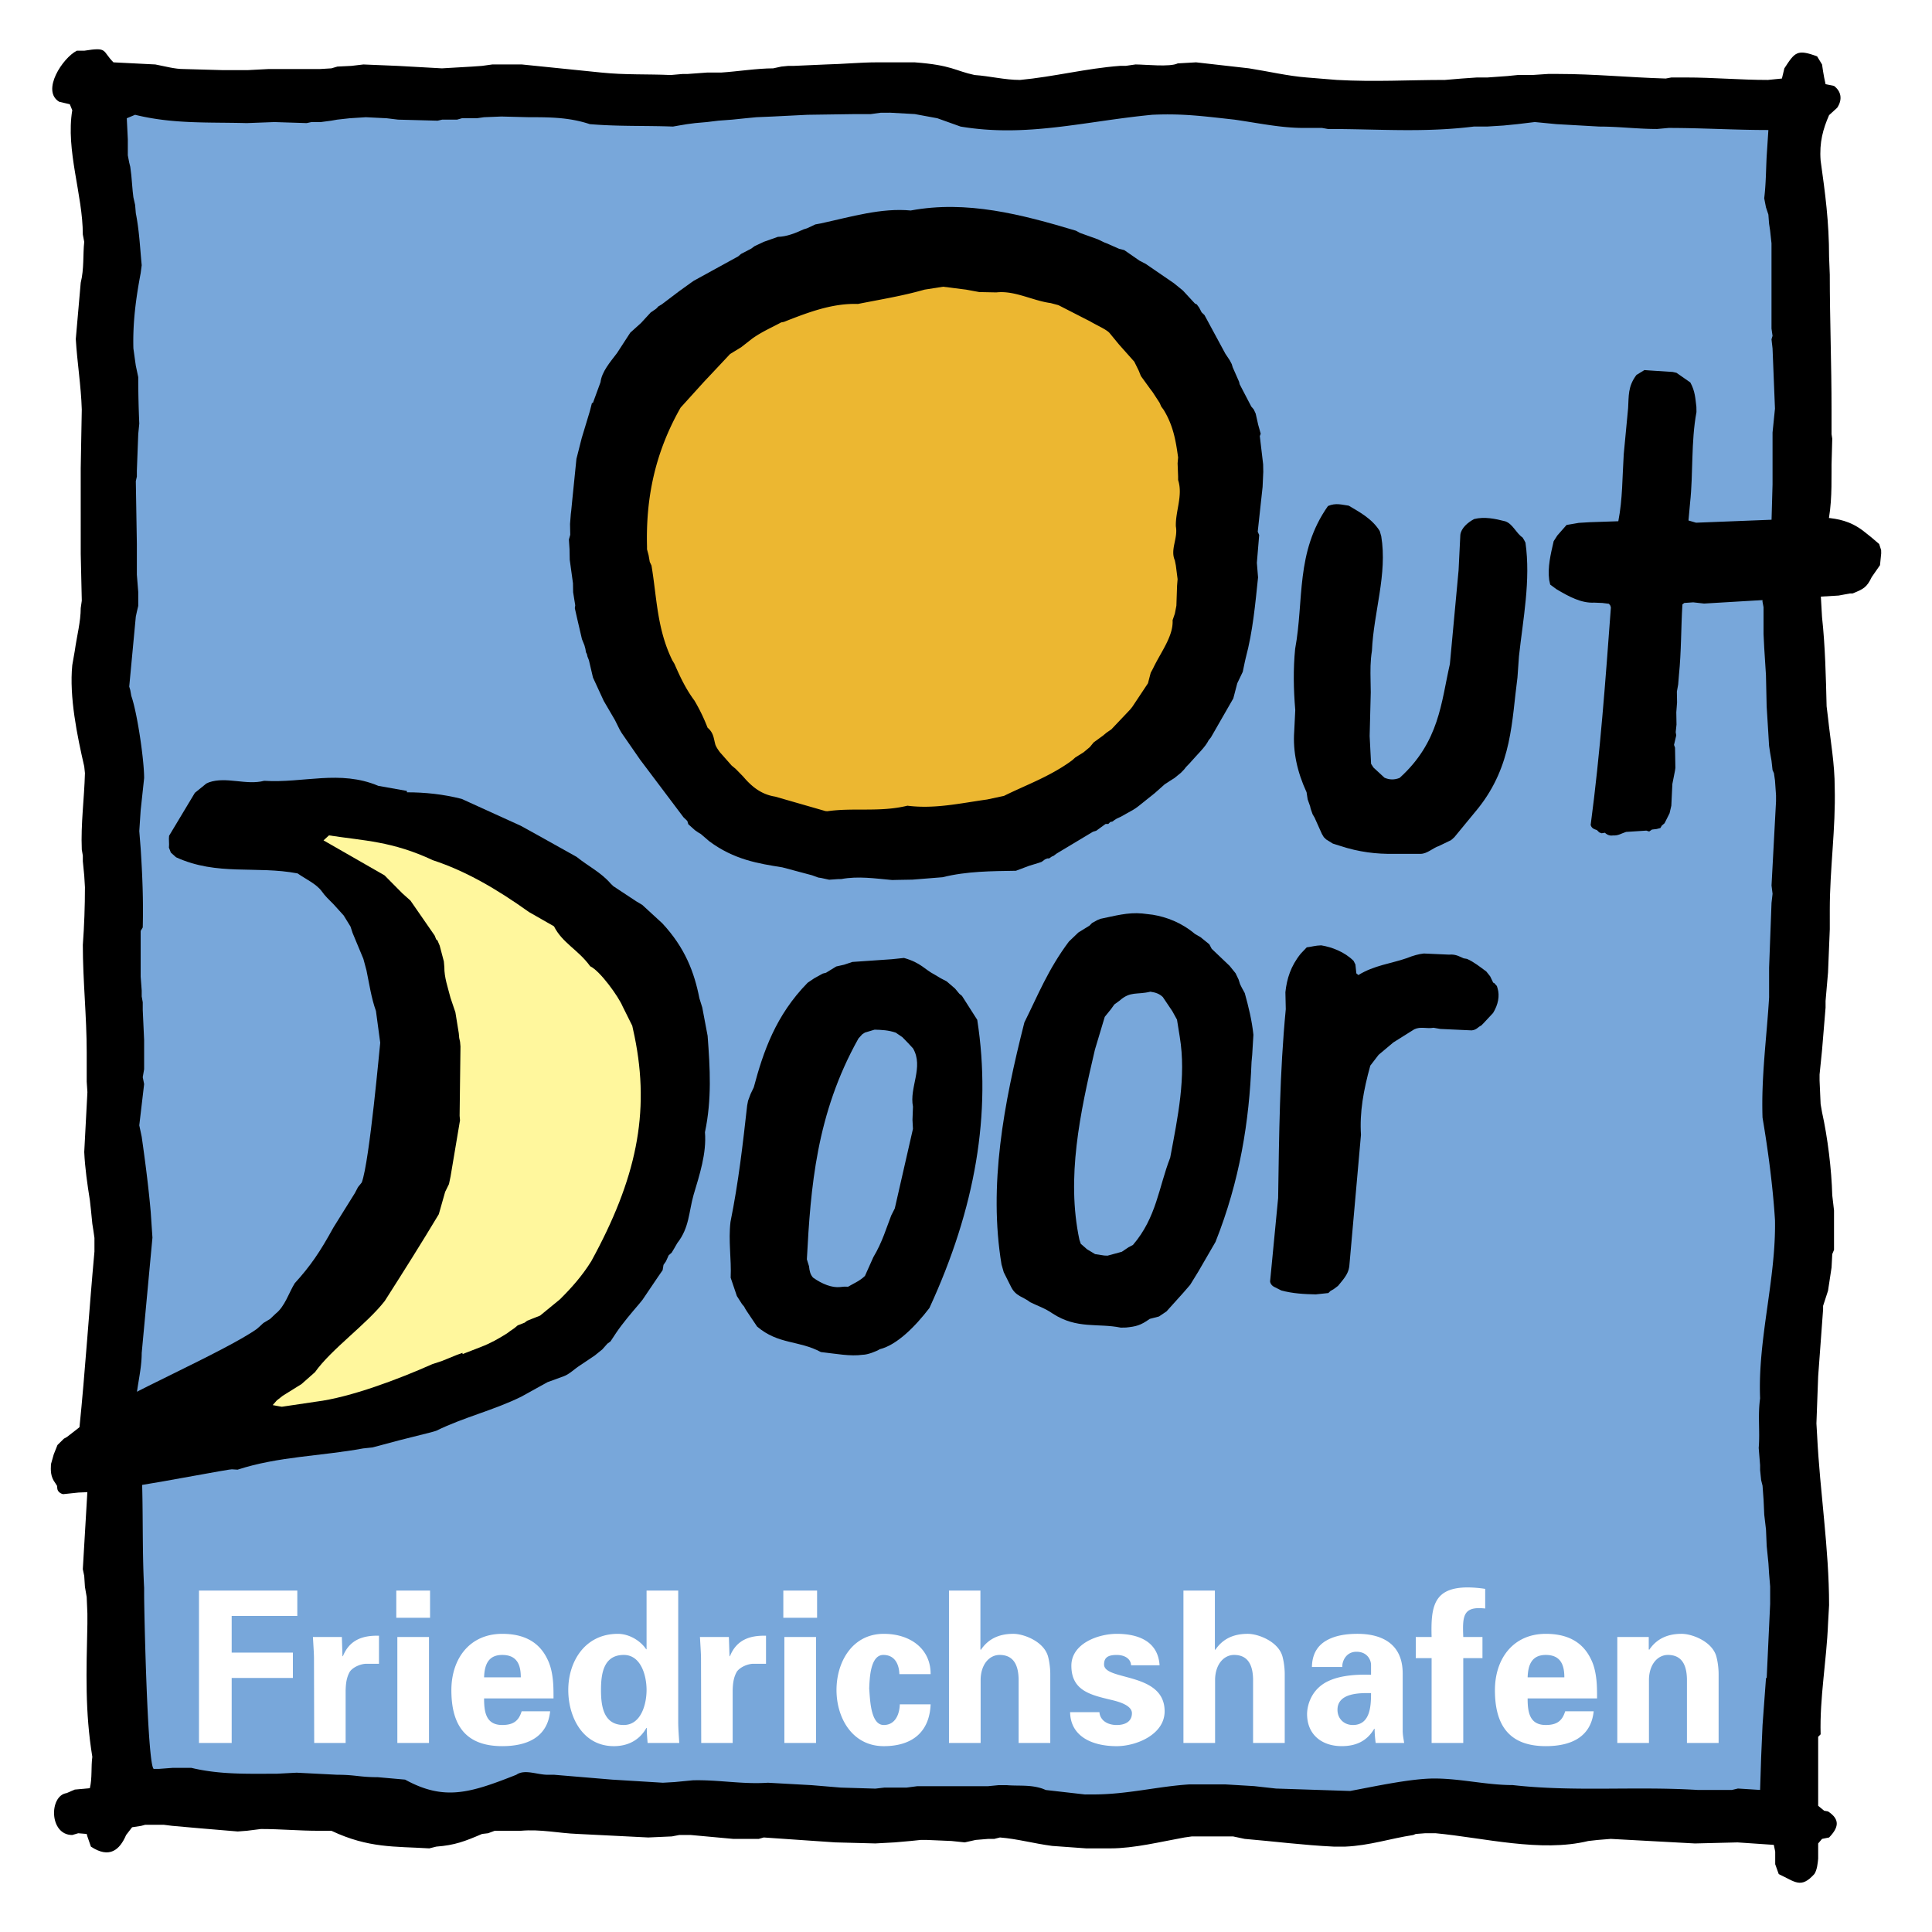 <svg xmlns="http://www.w3.org/2000/svg" width="2500" height="2500" viewBox="0 0 192.756 192.756"><g fill-rule="evenodd" clip-rule="evenodd"><path fill="#fff" d="M0 0h192.756v192.756H0V0z"/><path d="M177.465 186.979l-.352-.984v-1.264l-.141-.668-3.617-.246-4.25.105-8.396-.455-1.299.105-.947.105c-4.742 1.158-10.398-.316-15.211-.773h-1.088l-.914.07-.246.105c-2.318.352-4.355 1.053-6.779 1.158h-1.158c-2.986-.141-6.008-.527-8.887-.771l-1.16-.246h-4.109l-.738.105c-2.354.422-5.023 1.088-7.377 1.088h-2.424l-3.406-.246c-1.861-.246-3.443-.701-5.199-.842l-.562.141h-.596l-1.266.105-1.088.244-1.334-.139-2.459-.105h-.597l-1.019.105-1.581.139-1.932.105-4.004-.105-7.131-.49-.492.141h-2.564l-4.215-.387h-1.16l-.737.141-2.354.105-7.025-.352c-1.932-.07-3.688-.492-5.69-.316h-2.6l-.667.246-.597.07c-1.721.736-2.705 1.123-4.566 1.264l-.703.176c-3.442-.211-6.042 0-9.765-1.756h-1.266c-2.002 0-3.758-.176-5.761-.176l-1.405.176-.914.07-3.758-.316-2.775-.246-.843-.105H14.48l-.386.105-.914.141-.597.773c-.633 1.475-1.651 2.389-3.513 1.158l-.352-1.018-.07-.246-.843-.07-.597.176c-2.318 0-2.318-3.934-.562-4.18l.562-.246.246-.105 1.511-.141c.246-1.02.105-2.107.246-3.127-.738-4.531-.597-8.395-.492-13.277v-1.02l-.07-1.65-.176-1.018-.07-1.09-.141-.668.457-7.762v-.844l-.07-.912-.176-.844-.07-.844-.141-.562-.104-.455-.106-.562-.141-1.193c.597-5.832.984-11.979 1.511-17.705v-1.369l-.105-.738-.106-.667-.14-1.404-.105-.947c-.246-1.547-.492-3.232-.562-4.812l.316-5.973-.07-1.053v-2.951c0-3.549-.387-7.131-.387-10.678.141-1.896.211-3.899.211-5.76l-.07-1.159-.141-1.44v-.562l-.104-.598c-.106-2.599.245-5.022.315-7.622l-.07-.667c-.702-3.056-1.51-6.955-1.194-10.116l.246-1.405c.211-1.511.597-2.916.597-4.286l.106-.737-.106-4.672V46.72l.106-5.866c-.071-2.353-.457-4.672-.598-7.025l.492-5.62c.351-1.406.21-2.811.351-4.075l-.141-.738c0-3.97-1.721-8.395-1.053-12.4l-.247-.596-1.053-.246c-1.827-1.089.35-4.391 1.756-5.094h.737c2.389-.386 1.757 0 2.916 1.16l4.181.211c1.088.21 1.932.457 2.845.457l3.759.105h2.669l2.002-.105h5.128l1.159-.07.597-.176 1.406-.07 1.194-.141 3.407.141 4.426.246 3.021-.176.983-.07 1.019-.141H52.065l7.938.808c2.354.246 4.602.141 6.92.246l1.195-.105h.491l1.932-.141h1.405c1.615-.105 3.618-.421 5.198-.421l.808-.176.703-.07h.562l3.197-.141c1.651-.035 3.442-.211 5.023-.211h3.829c3.723.281 4.004.843 5.971 1.264 1.512.105 3.021.492 4.531.492 3.373-.316 6.639-1.159 9.977-1.405h.562l.982-.141c.984 0 3.443.281 4.215-.106l1.828-.105 5.268.597c2.002.316 3.936.772 5.762.913l3.02.246c3.83.21 7.166 0 10.785 0l1.686-.141 1.51-.105h1.055l1.967-.141 1.053-.105h1.441l1.58-.105h.984c3.617 0 7.131.351 10.748.457l.562-.105h1.439c2.811 0 5.41.246 8.186.246l1.404-.141.246-1.019c1.053-1.616 1.264-1.932 3.266-1.194l.492.808.105.702.105.597.141.668.844.175c.701.528.877 1.335.316 2.178l-.809.738c-.598 1.37-.984 2.704-.844 4.531.457 3.267.844 6.112.844 9.625l.07 1.757c0 4.391.176 8.992.176 13.453V43.313l.07.456-.07 2.6v.667c0 2.002 0 4.11-.598 6.112-.598 2.88-.633 3.021-.492 5.971l.141 2.459c.316 2.845.387 6.042.457 8.887l.141 1.159c.246 2.318.668 4.566.668 6.955.105 4.074-.492 8.079-.492 12.188V92.7l-.176 4.319-.246 2.846v.668l-.352 4.25-.246 2.424v.598l.105 2.354.141.807c.562 2.529.949 5.691 1.02 8.291l.176 1.51v3.933l-.176.422-.07 1.334-.352 2.318-.492 1.512v.352l-.492 6.674-.174 4.707.068 1.158c.281 5.691 1.195 11.311 1.195 16.967l-.105 1.861c-.141 3.652-.844 7.412-.738 11.029l-.246.246v6.884l.598.492.387.07c1.23.807 1.055 1.615.105 2.6l-.703.141-.387.455v1.512c-.033.385-.105 1.158-.387 1.545-1.334 1.476-1.897.773-3.547 0z"/><path d="M108.287 179.039l-3.941-.449-.346-.139c-1.244-.414-2.387-.242-3.562-.346h-.795l-1.072.104H91.518l-1.071.139h-2.213l-.899.104-3.458-.104-2.905-.242-4.356-.242c-2.559.174-4.944-.311-7.503-.242l-1.798.174-1.176.068-5.082-.311-5.774-.484h-.657c-1.037 0-2.282-.588-3.112 0-4.633 1.832-7.191 2.627-11.098.484l-2.732-.242c-1.832 0-2.213-.242-4.045-.242l-4.045-.207-1.971.104c-2.87 0-5.67.104-8.541-.588H17.25l-1.384.104h-.483c-.657.381-1.003-15.766-1.003-17.391v-.658c-.311-5.705.139-12.203-.83-17.668-.069-1.971.588-3.803.588-5.773l1.072-11.514-.173-2.559c-.208-2.42-.553-5.082-.899-7.502l-.242-1.141.484-4.115-.138-.691.138-.795v-2.905l-.138-3.008V100l-.104-.588v-.588l-.104-1.383v-4.563l.208-.346c.069-2.697-.035-5.221-.208-7.883l-.138-1.729.138-2.074.346-3.215c0-1.833-.691-6.535-1.279-8.195l-.104-.587-.104-.346.657-6.984.104-.484.139-.587v-1.383l-.139-1.729v-3.077l-.104-6.258.104-.45v-.587l.139-3.666.103-1.037a103.784 103.784 0 0 1-.103-4.633l-.139-.656-.104-.485-.069-.484-.173-1.245c-.069-2.559.242-4.944.726-7.503l.104-.795c-.172-1.763-.242-3.457-.588-5.186l-.069-.831-.173-.76-.069-.588-.139-1.625-.104-.83-.104-.415-.139-.726V13.908l-.104-2.109.83-.347c3.769.934 7.33.727 11.133.83l2.766-.104 3.215.104.484-.104h.933l1.038-.138.588-.104 1.245-.138 1.625-.104 2.075.104 1.141.138 3.942.104.449-.104H45.6l.484-.138h1.486l.727-.104 1.729-.069 2.731.069c2.04 0 4.011 0 6.085.691 2.87.242 5.567.138 8.298.242l.587-.104.83-.138.795-.104 1.175-.104 1.142-.138 1.382-.104 1.349-.138 1.072-.104 1.625-.069 3.458-.173 4.806-.069h1.521l1.002-.138H88.817l2.455.138 2.247.416 2.317.829c6.603 1.106 12.308-.519 19.119-1.176 3.078-.138 5.049.139 8.195.484 2.42.346 4.633.83 6.914.83h1.834l.588.104c5.117 0 9.508.38 14.555-.242h1.314l1.66-.104 1.383-.138 1.729-.208 2.145.208 4.287.242c1.971 0 3.803.242 5.773.242l1.141-.104c3.354 0 6.57.207 9.959.207l-.174 2.663c-.068 1.348-.068 2.731-.242 4.149l.174.898.242.726.068.899.104.691.139 1.279v8.505l.104.726-.104.346.104.899.242 6.016-.242 2.386v5.186l-.104 3.699-.242.104-.068 2.455-.242 1.003c-.346 1.521-.346 3.008-.346 4.425l.104.553v2.662l.068 1.384.174 2.731.068 3.111.174 2.801.068 1.141.104.691.139.795.104.934.139.311.104.726.104 1.487v.588l-.449 8.402.104.83-.104.899-.242 6.465V99.511c-.242 4.012-.795 7.953-.656 11.998.553 3.25 1.037 6.914 1.244 10.234.104 5.912-1.729 11.859-1.486 17.771-.242 1.729 0 3.285-.139 4.945l.139 1.729v.482l.104 1.004.139.553.104 1.418.068 1.486.174 1.486.068 1.625.174 1.73.068 1.07.104 1.246V160.016l-.346 7.398h-.068l-.346 4.703-.139 3.215-.104 3.25-2.213-.139-.588.139H169.348c-6.328-.381-12.275.207-18.43-.484-2.627 0-5.186-.656-7.814-.656-2.35 0-5.98.795-8.4 1.244l-7.4-.242-2.178-.242-2.869-.172h-3.596c-3.217.207-6.189 1.002-9.578 1.002h-.796v.007z" fill="#78a7da"/><path d="M160.121 83.083l-.326.053-.238-.09-.238-.231c-.283-.089-.52-.178-.619-.505.955-7.159 1.484-14.498 2.018-21.696l-.051-.188-.145-.186-.658-.082-.799-.033c-1.314.07-2.549-.613-3.783-1.343l-.619-.459-.102-.468c-.164-1.266.143-2.54.449-3.861l.365-.569.461-.525.461-.524 1.219-.209 1.08-.066 2.863-.097c.432-2.216.395-4.377.541-6.682l.438-4.612c.072-1.176-.039-2.16.834-3.303l.791-.484.518.038 2.305.148.377.087 1.381.962c.484.884.496 1.589.605 2.433l.008.517c-.557 3.017-.314 6.114-.639 9.079l-.158 1.741.756.222 12.912-.507c1.271.119 2.449.333 3.734 1.297l.811.644.811.691.197.607.006.329-.119 1.176-.826 1.189c-.498 1.042-.824 1.189-1.896 1.631l-.283.004-1.123.208-13.424.798-1.084-.122-.891.062-.186.144c-.146 2.399-.105 4.7-.348 7.054l-.076.941-.129.707.018 1.08-.076.988.021 1.222-.08.752.053.328-.221.944.1.28.014.751.008.47.014.798-.041.283-.26 1.32-.104 2.163-.174.755-.5.996-.277.24-.137.237-.375.101-.469.055-.277.193-.285-.089-2.02.13c-.467.149-.791.39-1.309.352-.28.051-.564-.038-.804-.269zm-21.012 2.105c-1.785.031-3.527-.173-5.418-.799l-.709-.222-.664-.411-.24-.231-.193-.325-.732-1.632-.193-.326-.197-.56-.051-.235-.248-.7-.107-.703c-.926-2.004-1.385-4.064-1.232-6.087l.104-2.116c-.176-2.064-.211-4.083-.012-6.108.9-4.855.02-9.632 3.275-14.247.793-.343 1.406-.119 2.066-.036.996.593 2.324 1.275 3.098 2.531l.15.514c.631 3.795-.76 7.578-.928 11.434-.17 1.037-.154 1.977-.137 2.963l.006.376.014.798-.111 4.372.143 2.77.24.372 1.1 1.014c.521.226.99.218 1.504.021 3.979-3.593 4.145-7.543 5.018-11.364l.869-9.366.174-3.527c.082-.659.73-1.234 1.383-1.574 1.029-.253 2.066-.036 3.105.228.756.269 1.053 1.156 1.719 1.614l.145.232.146.28c.535 3.75-.242 7.616-.648 11.334l-.15 2.117c-.582 4.333-.506 8.749-3.908 13.036l-2.393 2.908-.324.288-1.211.584c-.607.199-1.16.772-1.818.783h-2.635zm-56.384 2.581l-.802-.174-.283-.042-.615-.225-2.974-.793c-2.403-.381-4.806-.762-7.281-2.598l-.858-.737-.237-.137-.333-.229-.668-.599-.1-.327-.382-.369-4.33-5.751-1.831-2.646-.193-.326-.487-.978-1.114-1.907-1.075-2.331-.406-1.731-.147-.373-.051-.234-.097-.186-.053-.329-.101-.374-.246-.606-.152-.655-.305-1.311-.254-1.123.042-.283-.211-1.312-.007-.423-.008-.47-.323-2.343-.019-1.034-.064-.985.133-.472-.009-.471-.011-.61.077-.988.041-.33.12-1.223.401-3.954.527-2.077.8-2.645.22-.85.094-.001.763-2.081c.123-1.036.952-1.99 1.641-2.895l1.327-2.043 1.064-.958.968-1.051.557-.385.231-.239.326-.193 1.716-1.298 1.206-.867.279-.193 4.421-2.427.278-.24 1.024-.534.325-.241.932-.438 1.401-.495c.846-.014 1.732-.359 2.571-.749l.327-.1.839-.391.562-.104c3.042-.664 6.035-1.562 8.952-1.284 5.573-1.037 11.002.372 16.48 2.015l.426.228 1.75.627.662.317.238.09 1.23.542.52.132 1.521 1.054.615.318 2.807 1.924.906.736 1.197 1.295.189.09.24.324.242.466.287.277 2.088 3.863.434.65.195.372.1.327.637 1.446.051.234 1.166 2.235.24.278.195.419.254 1.123.25.889-.09.236.332 2.813.014.751-.068 1.505-.486 4.472.146.327-.232 2.775.119 1.455c-.283 2.684-.518 5.366-1.223 8.009l-.088.377-.217 1.038-.545 1.137-.396 1.511-2.234 3.892-.23.286c-.316.664-1.057 1.334-1.932 2.336l-.324.334-.184.238-.322.334-.648.528-.465.291-.512.337-.971.863-1.621 1.297-.326.24-.232.145-1.209.679-.42.195-.232.145-.186.144-.234.051-.184.191-.281.005-.928.674-.328.1-3.627 2.177-.324.241-.141.049-.279.192-.188.003-.232.099-.324.24-.281.099-.98.3-1.309.492c-2.441.042-4.885.039-7.318.645l-3.002.24-1.644.029-.376.011c-1.741-.157-3.39-.411-5.076-.099l-.329.006-.891.062z"/><path d="M82.359 80.923l-5.023-1.445c-1.205-.189-2.186-.808-3.184-1.996l-.757-.774-.395-.326-1.17-1.325c-.086-.12-.43-.568-.481-.86-.155-.568-.155-1.084-.757-1.6a17.83 17.83 0 0 0-1.308-2.701c-.895-1.204-1.445-2.409-1.996-3.665l-.207-.344c-1.548-3.148-1.548-6.314-2.082-9.462l-.171-.362-.121-.688-.154-.568v-.292c-.121-4.611.705-9.205 3.354-13.85l2.288-2.529 2.65-2.821 1.101-.671 1.101-.861c.964-.688 1.91-1.084 2.891-1.617l.275-.051c2.478-.981 4.869-1.875 7.381-1.789 2.236-.447 4.421-.792 6.641-1.428l1.857-.292 2.305.292 1.308.241 1.703.034c1.824-.207 3.613.826 5.42 1.066l.773.207 2.787 1.428.344.172c.654.396 1.635.809 1.961 1.17l.947 1.152 1.531 1.721.448.911.207.517.895 1.238.273.361.449.688.256.395.156.361.24.327c.982 1.6 1.221 3.148 1.445 4.749l-.051.585.051 1.325v.344c.5 1.548-.275 3.097-.225 4.628.225 1.204-.584 2.288-.102 3.389l.102.516.174 1.359-.053.654-.068 1.996-.154.791-.225.654c.088 1.6-1.188 3.2-1.943 4.8l-.24.447-.275 1.049-1.566 2.357-.223.275-1.859 1.961-.498.344-.328.275-.945.688-.379.464-.619.516-.826.517-.309.275-.328.24c-2.133 1.48-4.334 2.254-6.484 3.321l-1.688.361c-2.701.378-5.247.963-7.948.619-2.753.671-5.334.172-7.982.551l-.19-.014z" fill="#ecb731"/><path d="M127.828 128.746l-.699-.352c-.248-.115-.469-.422-.4-.666l.791-8.207c.096-6.293.152-12.488.762-18.834l-.037-1.697c.143-1.338.529-2.605 1.533-3.845l.596-.629c.467-.049.83-.182 1.443-.199 1.057.172 2.336.652 3.232 1.55l.18.359.094.887.205.168c1.553-.967 3.281-1.147 4.832-1.688.633-.255 1.184-.408 1.697-.462l2.516.113c.701-.073 1.16.256 1.455.367l.338.059c.693.305 1.312.806 1.928 1.261l.381.48.303.629.098.037.27.303.07.229c.219.732.074 1.598-.451 2.457l-.977 1.047-.213.211c-.318.127-.428.422-.941.477l-3.133-.143-.674-.119c-.697.121-1.291-.146-1.922.154L139.021 104l-1.477 1.24-.83 1.08c-.686 2.48-1.072 4.646-.93 6.9l-1.168 13.16c-.107.766-.619 1.293-1.121 1.912l-.438.33-.312.174-.215.211-1.262.133c-1.133-.021-2.321-.085-3.44-.394zm-16.002 3.713c-2.27-.471-4.375.178-6.809-1.41-.764-.533-1.547-.781-2.244-1.133-.672-.545-1.43-.559-1.91-1.547l-.719-1.438-.223-.779c-1.303-7.893.209-15.988 2.281-24.143 1.365-2.74 2.371-5.303 4.443-8.071l.943-.902 1.109-.684.256-.263.535-.293.318-.128c1.434-.292 2.717-.663 4.148-.53l1.053.125c1.395.232 2.869.785 4.217 1.919l.553.32.877.71.236.448 1.785 1.701.598.74.303.631.143.457.178.357.293.537c.381 1.377.711 2.713.863 4.16l-.121 1.998-.066.715c-.229 5.928-1.166 11.838-3.594 17.949l-1.721 2.969-.807 1.312-.674.779-1.691 1.879-.75.504-.92.238c-.922.664-1.385.76-2.365.863l-.518.01zm-1.652-7.195l-.914-.139-.805-.484-.625-.547-.139-.412c-1.311-6.191.051-12.57 1.551-18.963l.98-3.268.627-.775.328-.459.527-.385c1.08-.965 1.736-.561 3.072-.891.574.082.922.234 1.236.531l.951 1.412.467.848.275 1.719c.656 3.994-.199 8.004-.955 12.053-1.152 2.955-1.357 5.953-3.715 8.703l-.447.236-.662.447-1.424.387-.328-.013zm-24.091 9.9c-1.257.18-2.656-.1-4.185-.27-2.203-1.186-4.234-.734-6.361-2.543l-1.008-1.5-.169-.266-.118-.225-.217-.26-.508-.797-.618-1.824c.084-1.898-.242-3.66-.018-5.572.807-4.006 1.223-7.688 1.662-11.607l.092-.48.258-.689.311-.646c.949-3.549 2.175-7.172 5.375-10.438l.662-.447.848-.467.323-.082 1.02-.626.785-.177.821-.275 3.939-.272.374-.039.841-.088c1.704.482 2.058 1.153 3.056 1.663l.605.361.6.314.831.715.433.523.257.207 1.526 2.391c1.455 9.342-.195 18.822-4.772 28.75-1.412 1.85-3.249 3.695-4.953 4.111-.357.227-1.22.553-1.692.555zm-2.268-6.754c-.795.084-1.778-.285-2.697-.943-.269-.303-.349-.625-.403-1.139l-.214-.686c.38-7.174.932-14.506 5.148-22.035l.381-.418.266-.17.961-.289c.711.02 1.375.045 2.11.297l.662.451.583.6.479.518c1.094 1.869-.392 3.914-.003 5.811l-.05 1.328.047.893-1.812 7.936-.353.699c-.447 1.133-.897 2.693-1.783 4.156l-.842 1.883c-.558.531-1.104.73-1.682 1.074l-.379-.008-.419.042zm-60.96 18.215c-1.999.305-11.115 2.113-13.289 2.105l-.602.109-.374.041-.752.031-1.542.162c-.29-.064-.548-.273-.578-.553l-.029-.281-.169-.266c-.495-.656-.465-1.273-.435-1.891l.275-.975.374-.938.642-.633.312-.176 1.616-1.256.479-.381.204-.305c3.131-2.123 13.523-6.617 16.644-8.834l.303-.268.344-.32.666-.4.559-.531c.917-.711 1.335-2.125 1.901-3.033 1.566-1.725 2.509-3.1 3.856-5.555l2.143-3.438.315-.6.376-.465c.775-2.066 1.81-13.795 1.842-13.939l-.427-3.168c-.469-1.32-.659-2.67-.946-4.057l-.31-1.149-1.074-2.579-.209-.64-.683-1.109-1.016-1.122c-.423-.428-.841-.81-1.175-1.294-.55-.745-1.59-1.203-2.406-1.778-4.146-.792-8.002.273-12.121-1.608l-.521-.465-.194-.499c.049-.43-.037-.799.017-1.183l2.573-4.285.871-.706.261-.216.271-.123c1.731-.607 3.718.318 5.511-.154 3.9.252 7.535-1.122 11.39.504l2.84.504.015.14c1.795 0 3.609.187 5.454.656l5.904 2.686 1.654.913 3.914 2.187c1.137.92 2.43 1.54 3.398 2.666l.263.256 2.284 1.508.604.361 1.987 1.823c2.289 2.452 3.208 4.907 3.716 7.499l.285.914.533 2.826c.245 3.232.429 6.332-.265 9.615.174 2.107-.544 4.262-1.137 6.262-.482 1.703-.414 3.256-1.622 4.799l-.32.553-.241.404-.302.268-.269.596-.246.355-.086.529-.492.713-1.513 2.238-.292.361c-.884 1.037-1.683 1.971-2.337 2.938l-.571.863-.308.221-.506.572-.74.598-.662.447-.838.561c-.532.34-1.043.865-1.589 1.064l-1.638.598-2.634 1.457c-2.831 1.385-5.646 2.012-8.477 3.395l-.504.148-3.222.811-1.746.467-.873.232-.42.045-.514.055c-4.217.773-8.466.795-12.531 2.119l-.57-.035-.279.033z"/><path d="M27.911 140.318l-.702-.131.408-.467.598-.467 1.867-1.164 1.346-1.189c1.645-2.318 5.144-4.766 6.96-7.102 1.914-3 3.643-5.74 5.391-8.656l.634-2.232.381-.775.158-.756.943-5.609-.04-.445.086-6.916-.04-.463-.086-.389-.041-.463-.339-2.096-.488-1.441c-.265-1.049-.627-2.035-.615-3.072l-.049-.565-.414-1.57-.218-.516-.131-.11-.154-.384-2.412-3.484-.825-.74-1.762-1.78-6.09-3.492.543-.497c3.501.54 6.302.571 10.371 2.478 3.236 1.064 6.291 2.817 9.588 5.171l2.491 1.423c.837 1.671 2.433 2.343 3.612 3.985.991.465 2.82 3.016 3.234 4l.964 1.936.231 1.068c1.568 7.668.158 14.25-4.325 22.432-.924 1.479-1.962 2.641-3.122 3.795l-1.982 1.625-1.286.508-.259.197-.685.266-.321.27-.489.338-.26.195c-.818.52-1.707 1.012-2.543 1.328l-1.887.734-.011-.121-.619.227-1.4.572-.99.328c-3.325 1.482-8.189 3.324-11.606 3.744l-3.409.506-.206-.034z" fill="#fff79d"/><path fill="#fff" d="M23.115 173.896v-6.488h6.106v-2.525h-6.106v-3.664h6.548v-2.528h-9.811v15.205h3.263zM31.221 163.324c.042.779.105 1.664.105 2.105l.021 8.467h3.137v-5.246c.021-.695.084-1.283.421-1.873.315-.441 1.01-.736 1.537-.779h1.369v-2.801c-1.579-.041-2.926.379-3.6 2.043h-.042l-.062-1.916h-2.886zM39.643 163.324v10.572h3.158v-10.572h-3.158zm-.105-4.633v2.717h3.369v-2.717h-3.369zM55.224 169.451c0-.695 0-1.369-.084-2.021-.084-.674-.231-1.305-.526-1.895-.885-1.854-2.527-2.527-4.506-2.527-3.221 0-5.074 2.443-5.074 5.623 0 3.535 1.453 5.582 5.074 5.582 2.464 0 4.506-.867 4.779-3.477h-2.842c-.295.967-.842 1.367-1.938 1.367-1.621 0-1.81-1.283-1.81-2.652h6.927zm-6.927-2.105c.042-1.158.358-2.232 1.81-2.232 1.538 0 1.853 1.074 1.853 2.232h-3.663zM59.961 168.609c0-1.621.252-3.496 2.274-3.496 1.705 0 2.273 2.043 2.273 3.496s-.568 3.494-2.273 3.494c-2.022.001-2.274-1.873-2.274-3.494zm4.547-4.064h-.042c-.59-.885-1.727-1.537-2.821-1.537-3.284 0-4.948 2.758-4.948 5.602 0 2.715 1.453 5.604 4.548 5.604 1.368 0 2.547-.572 3.242-1.814h.042c0 .506.042.99.084 1.498h3.158c-.042-.697-.105-1.414-.105-2.107v-13.098h-3.158v5.852zM69.835 163.324c.042.779.105 1.664.105 2.105l.021 8.467h3.137v-5.246c.021-.695.084-1.283.421-1.873.316-.441 1.01-.736 1.537-.779h1.369v-2.801c-1.579-.041-2.926.379-3.6 2.043h-.042l-.063-1.916h-2.885zM78.257 163.324v10.572h3.159v-10.572h-3.159zm-.105-4.633v2.717h3.369v-2.717h-3.369zM92.848 167.029c.021-2.484-1.979-4.021-4.674-4.021-3.137 0-4.716 2.801-4.716 5.602 0 2.799 1.579 5.604 4.716 5.604 2.905 0 4.569-1.477 4.674-4.172h-3.074c-.021.861-.379 2.062-1.601 2.062-1.347 0-1.369-2.674-1.453-3.643.042-.82.063-3.348 1.411-3.348 1.221 0 1.578 1.053 1.6 1.916h3.117zM97.838 173.896v-6.361c.043-1.537.904-2.422 1.895-2.422 1.559 0 1.873 1.285 1.895 2.422v6.361h3.158v-6.889c0-.357-.041-1.031-.209-1.684-.379-1.537-2.422-2.316-3.475-2.316-1.6 0-2.59.633-3.242 1.6l-.043-.041v-5.875H94.68v15.205h3.158zM115.691 166.145c-.146-2.336-2.041-3.137-4.273-3.137-1.854 0-4.527.969-4.527 3.18 0 2.463 1.875 2.906 3.896 3.391.631.146 2.146.504 2.146 1.346 0 .822-.652 1.18-1.516 1.18-.926 0-1.664-.463-1.727-1.283h-2.926c.041 2.42 2.189 3.393 4.652 3.393 1.959 0 4.779-1.162 4.779-3.477 0-3.959-6.043-3.012-6.043-4.676 0-.693.4-.947 1.264-.947.715 0 1.389.316 1.432 1.031h2.843v-.001zM121.229 173.896v-6.361c.043-1.537.906-2.422 1.896-2.422 1.557 0 1.873 1.285 1.895 2.422v6.361h3.158v-6.889c0-.357-.043-1.031-.211-1.684-.379-1.537-2.422-2.316-3.475-2.316-1.6 0-2.59.633-3.242 1.6l-.041-.041v-5.875h-3.137v15.205h3.157zM136.789 168.924c0 1.242-.062 3.18-1.811 3.18-.885 0-1.537-.631-1.537-1.516 0-1.705 2.252-1.684 3.348-1.664zm-2.863-2.61c-.043-.484.314-1.518 1.41-1.518 1.115 0 1.453.865 1.453 1.307v.99c-1.264-.043-2.863.02-4.127.568-1.916.82-2.254 2.609-2.254 3.348 0 2.062 1.475 3.203 3.455 3.203 1.432 0 2.525-.51 3.242-1.73h.041c0 .443.043.926.105 1.414h2.842c-.041-.318-.125-.635-.146-1.16v-5.77c0-3.18-2.379-3.959-4.506-3.959-1.137 0-2.252.168-3.115.674-.842.484-1.412 1.307-1.434 2.633h3.034zM148.18 158.523a11.966 11.966 0 0 0-1.727-.146c-3.432 0-3.705 1.936-3.621 4.947h-1.58v2.105h1.58v8.467h3.158v-8.467h1.916v-2.105h-1.916c-.084-2.084-.043-3.096 2.189-2.842v-1.959h.001zM159.338 169.451c0-.695 0-1.369-.084-2.021-.084-.674-.23-1.305-.525-1.895-.885-1.854-2.527-2.527-4.506-2.527-3.223 0-5.074 2.443-5.074 5.623 0 3.535 1.453 5.582 5.074 5.582 2.463 0 4.506-.867 4.779-3.477h-2.844c-.293.967-.842 1.367-1.936 1.367-1.621 0-1.811-1.283-1.811-2.652h6.927zm-6.926-2.105c.041-1.158.357-2.232 1.811-2.232 1.537 0 1.852 1.074 1.852 2.232h-3.663zM164.496 163.324h-3.137v10.572h3.158v-6.361c.041-1.537.906-2.422 1.895-2.422 1.559 0 1.875 1.285 1.895 2.422v6.361h3.16v-6.889c0-.357-.043-1.031-.211-1.684-.379-1.537-2.422-2.316-3.475-2.316-1.6 0-2.59.633-3.242 1.6l-.043-.062v-1.221z"/></g></svg>